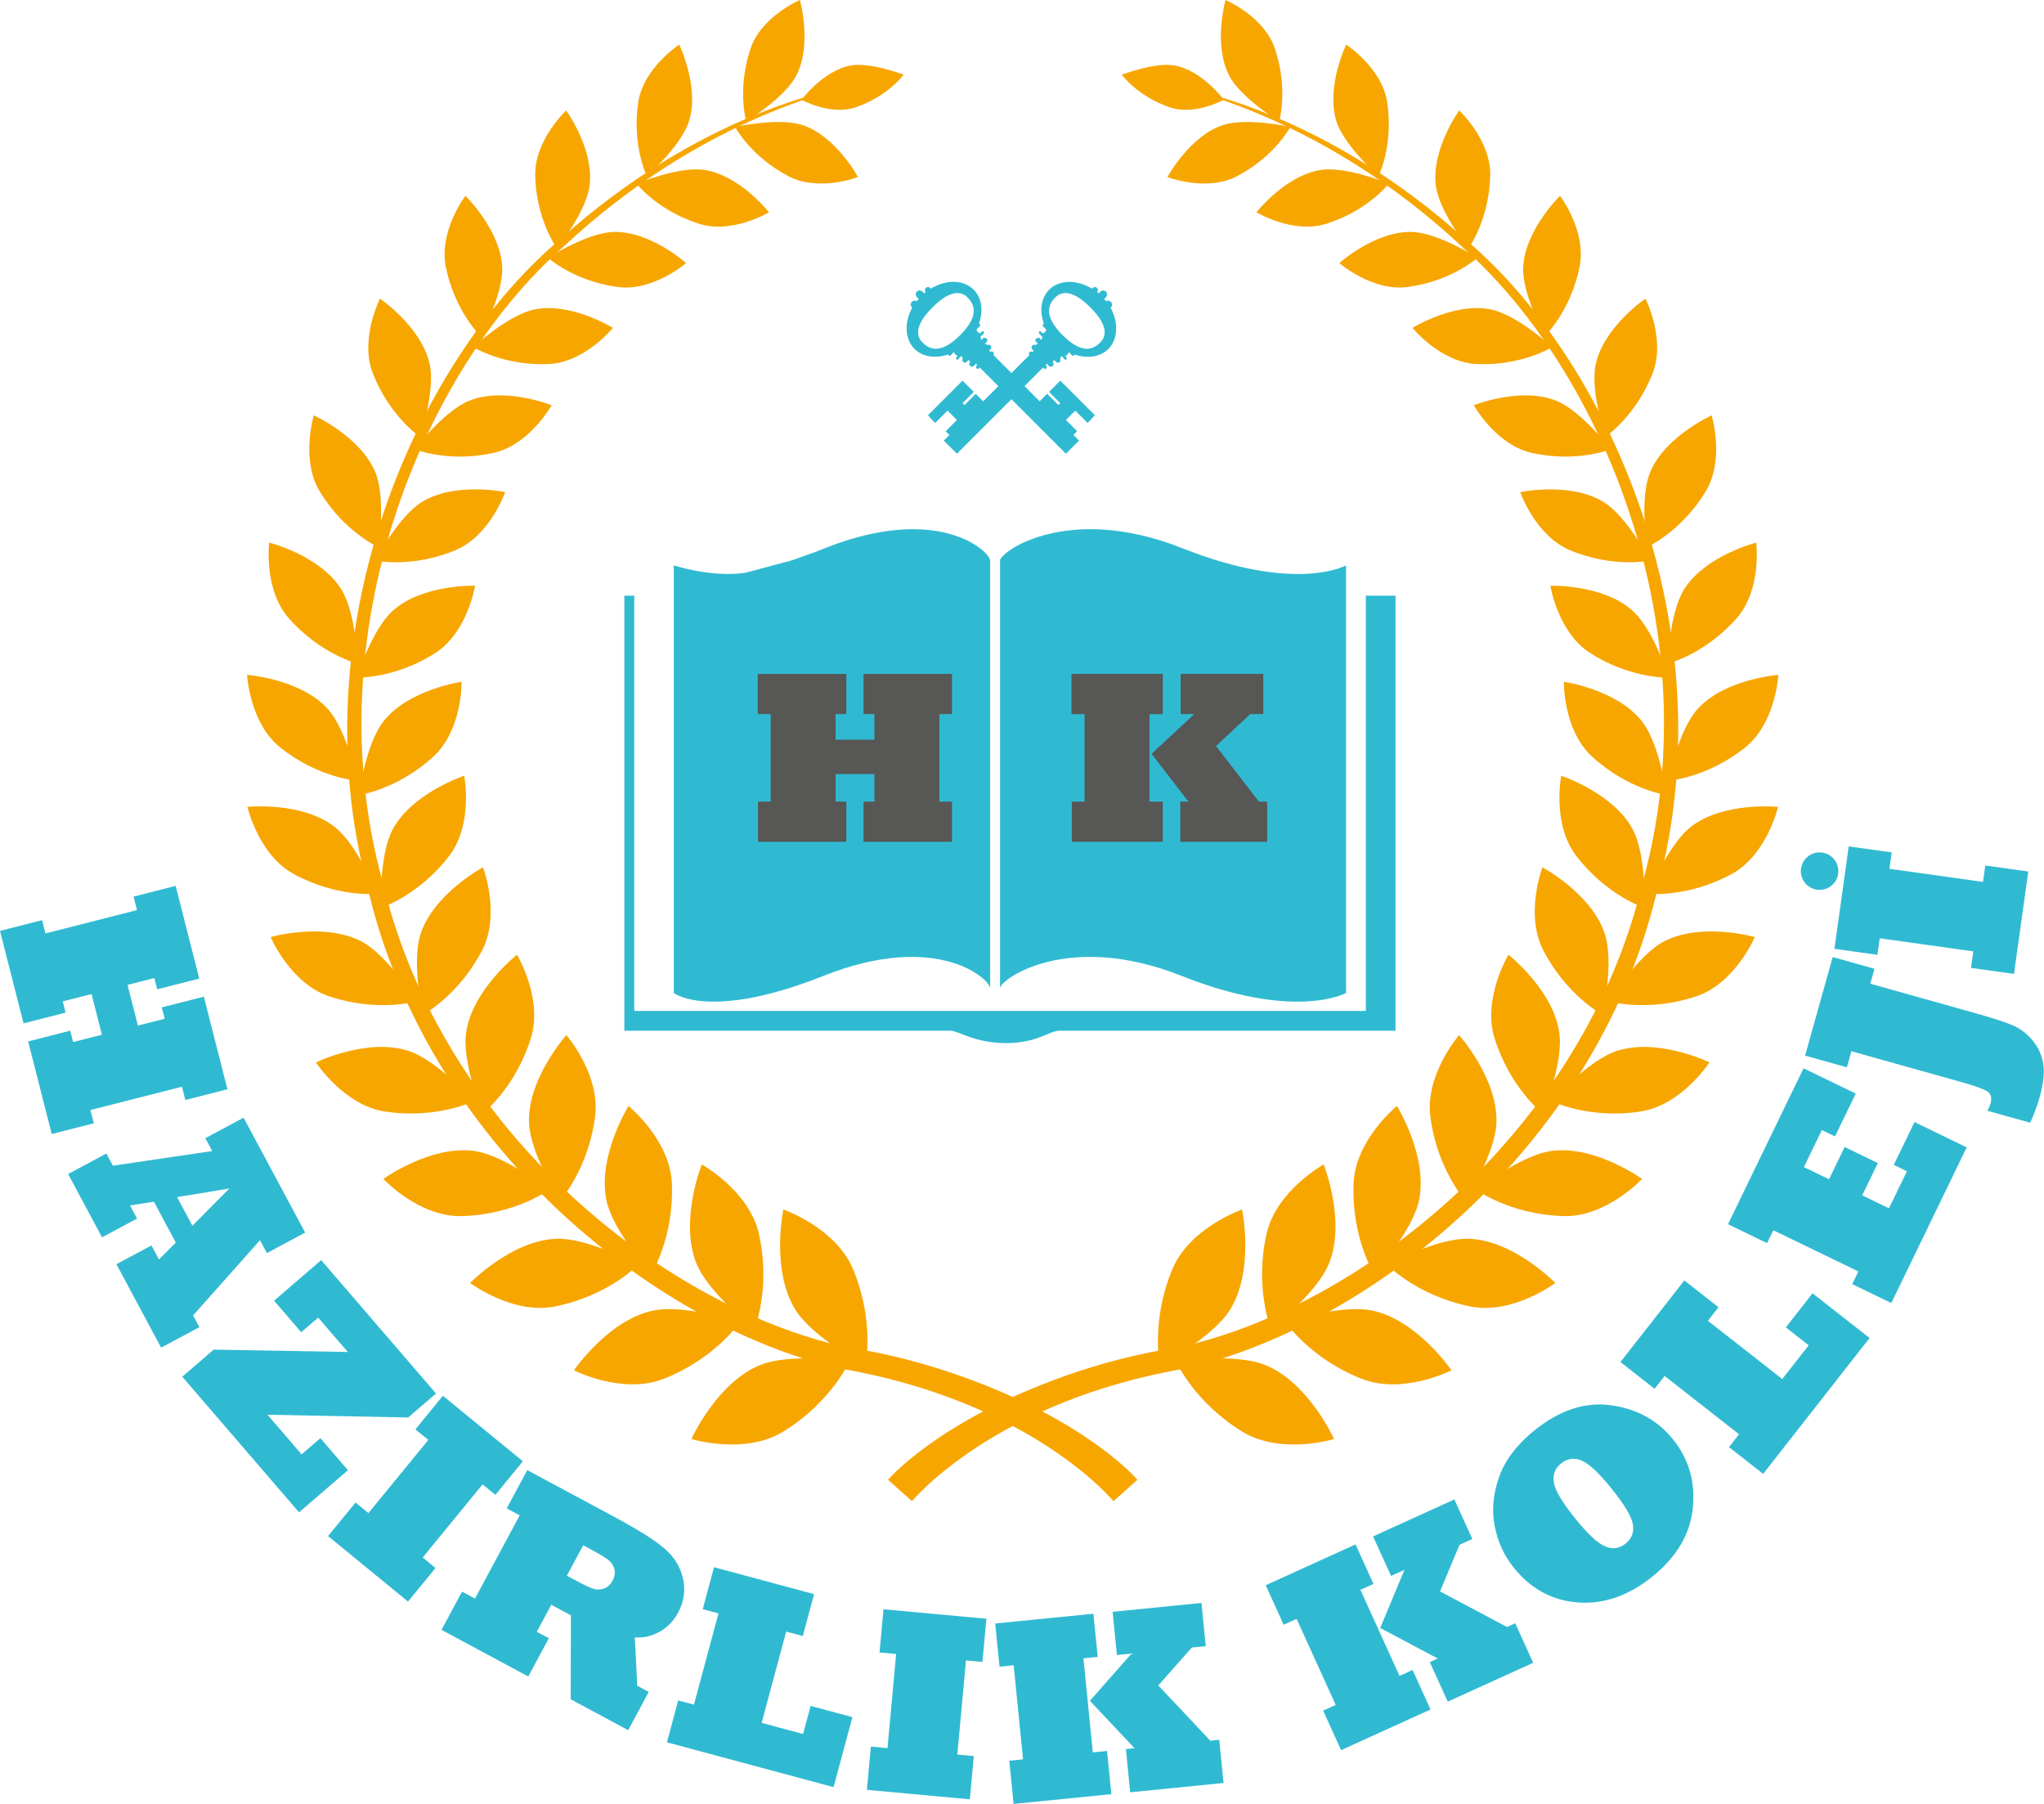 <svg height="120" viewBox="0 0 136 120" width="136" xmlns="http://www.w3.org/2000/svg"><g fill="none"><path d="m90.878 39.624v27.627h-48.677v-27.627h-.658v28.943h21.675c.611 0 1.554.823 3.766.823 1.977 0 2.872-.823 3.481-.823h22.387v-28.943z" fill="#30bad2"/><g fill="#f7a600"><path d="m74.085 99.862s-5.482-6.676-18.274-8.842c-12.452-2.905-27.519-15.062-31.384-32.128-4.477-16.905 3.058-34.58 12.691-42.842 9.568-8.676 18.536-10.025 18.355-10.142.216.259-8.675 1.805-18 10.519-9.404 8.311-16.561 25.754-12.022 42.208 3.944 16.616 18.695 28.254 30.743 30.958 2.887.444 5.46 1.135 7.714 1.94 8.503 3.015 11.772 6.907 11.772 6.907z"/><path d="m60.682 99.862s5.482-6.676 18.274-8.842c12.452-2.905 27.519-15.062 31.384-32.128 4.477-16.905-3.058-34.58-12.69-42.842-9.569-8.676-18.536-10.025-18.354-10.142-.216.259 8.675 1.805 17.998 10.519 9.404 8.311 16.562 25.754 12.021 42.208-3.942 16.616-18.694 28.254-30.742 30.958-2.887.444-5.46 1.135-7.714 1.94-8.503 3.015-11.772 6.907-11.772 6.907z"/><path d="m52.121 80.459s3.487 1.199 4.643 3.981c1.445 3.476.821 6.386.821 6.386s-3.494-1.816-4.664-3.701c-1.643-2.646-.8-6.666-.8-6.666"/><path d="m46.003 95.728s3.525 1.082 6.098-.487c3.213-1.961 4.419-4.681 4.419-4.681s-3.895-.587-5.949.248c-2.885 1.173-4.568 4.92-4.568 4.92"/><path d="m46.694 77.462s3.163 1.751 3.805 4.633c.802 3.6-.296 6.303-.296 6.303s-3.063-2.347-3.871-4.365c-1.135-2.834.362-6.57.362-6.57"/><path d="m38.189 91.157s3.219 1.645 5.969.568c3.433-1.345 5.061-3.765 5.061-3.765s-3.658-1.23-5.784-.773c-2.984.641-5.246 3.97-5.246 3.97"/><path d="m41.819 73.575s2.751 2.228 2.883 5.118c.162 3.612-1.358 6.033-1.358 6.033s-2.556-2.787-2.993-4.873c-.615-2.927 1.468-6.278 1.468-6.278"/><path d="m31.279 85.344s2.825 2.136 5.663 1.564c3.543-.715 5.527-2.772 5.527-2.772s-3.323-1.809-5.451-1.73c-2.988.111-5.739 2.939-5.739 2.939"/><path d="m37.683 68.858s2.278 2.619 1.912 5.43c-.457 3.513-2.335 5.591-2.335 5.591s-1.994-3.125-2.062-5.212c-.093-2.929 2.486-5.809 2.486-5.809"/><path d="m25.509 78.425s2.364 2.542 5.201 2.472c3.541-.086 5.804-1.736 5.804-1.736s-2.897-2.311-4.965-2.597c-2.904-.402-6.039 1.86-6.039 1.86"/><path d="m34.399 63.51s1.754 2.915.921 5.566c-1.039 3.313-3.205 4.999-3.205 4.999s-1.392-3.354-1.101-5.381c.405-2.844 3.385-5.184 3.385-5.184"/><path d="m21.022 70.672s1.85 2.855 4.597 3.271c3.433.52 5.899-.687 5.899-.687s-2.405-2.724-4.351-3.352c-2.735-.882-6.145.767-6.145.767"/><path d="m32.135 57.698s1.195 3.112-.06 5.528c-1.566 3.021-3.942 4.279-3.942 4.279s-.773-3.474-.149-5.38c.878-2.676 4.151-4.428 4.151-4.428"/><path d="m18.007 62.333s1.298 3.071 3.878 3.94c3.225 1.086 5.811.341 5.811.341s-1.856-3.038-3.628-3.977c-2.491-1.315-6.062-.304-6.062-.304"/><path d="m30.887 51.606s.624 3.207-.996 5.325c-2.027 2.65-4.536 3.46-4.536 3.46s-.155-3.485.774-5.218c1.3-2.433 4.758-3.567 4.758-3.567"/><path d="m16.463 53.675s.732 3.185 3.074 4.463c2.925 1.596 5.55 1.318 5.55 1.318s-1.276-3.248-2.825-4.454c-2.18-1.695-5.799-1.327-5.799-1.327"/><path d="m30.713 45.353s.057 3.202-1.87 4.971c-2.406 2.211-4.965 2.566-4.965 2.566s.446-3.388 1.636-4.904c1.671-2.128 5.199-2.634 5.199-2.634"/><path d="m16.44 44.894s.163 3.198 2.208 4.831c2.552 2.039 5.13 2.216 5.13 2.216s-.677-3.352-1.968-4.78c-1.815-2.006-5.37-2.267-5.37-2.267"/><path d="m31.607 38.965s-.489 3.099-2.651 4.479c-2.697 1.725-5.227 1.632-5.227 1.632s1.004-3.194 2.413-4.455c1.972-1.769 5.466-1.656 5.466-1.656"/><path d="m17.911 36.094s-.387 3.115 1.307 5.038c2.118 2.402 4.575 3.013 4.575 3.013s-.084-3.35-1.087-4.949c-1.408-2.244-4.795-3.101-4.795-3.101"/><path d="m33.611 32.735s-.999 2.908-3.32 3.871c-2.899 1.207-5.323.685-5.323.685s1.515-2.912 3.088-3.888c2.204-1.371 5.556-.668 5.556-.668"/><path d="m20.879 27.634s-.901 2.94.409 5.084c1.634 2.679 3.901 3.686 3.901 3.686s.49-3.246-.205-4.961c-.979-2.406-4.104-3.81-4.104-3.81"/><path d="m36.7 26.957s-1.459 2.636-3.862 3.171c-3.002.671-5.253-.245-5.253-.245s1.956-2.552 3.639-3.227c2.362-.948 5.476.301 5.476.301"/><path d="m25.283 19.866s-1.371 2.684-.474 4.976c1.122 2.864 3.14 4.222 3.14 4.222s1.026-3.051.644-4.823c-.535-2.489-3.31-4.375-3.31-4.375"/><path d="m40.78 21.813s-1.857 2.296-4.268 2.403c-3.011.136-5.03-1.131-5.03-1.131s2.325-2.13 4.063-2.495c2.442-.513 5.235 1.222 5.235 1.222"/><path d="m30.965 13.025s-1.779 2.357-1.303 4.723c.596 2.955 2.311 4.608 2.311 4.608s1.509-2.77 1.443-4.544c-.092-2.493-2.452-4.787-2.452-4.787"/><path d="m45.651 17.5s-2.186 1.9-4.532 1.593c-2.928-.381-4.661-1.947-4.661-1.947s2.607-1.66 4.347-1.716c2.443-.081 4.847 2.07 4.847 2.07"/><path d="m37.674 7.349s-2.122 1.972-2.063 4.337c.071 2.952 1.447 4.841 1.447 4.841s1.928-2.417 2.166-4.141c.336-2.422-1.549-5.037-1.549-5.037"/><path d="m51.165 14.122s-2.433 1.462-4.642.767c-2.764-.866-4.17-2.672-4.17-2.672s2.799-1.159 4.487-.917c2.371.338 4.324 2.821 4.324 2.821"/><path d="m45.194 2.969s-2.381 1.543-2.728 3.834c-.433 2.861.573 4.918.573 4.918s2.272-2.005 2.795-3.627c.736-2.28-.639-5.125-.639-5.125"/><path d="m57.087 11.78s-2.597.997-4.611-.05c-2.52-1.306-3.568-3.289-3.568-3.289s2.896-.641 4.487-.121c2.228.731 3.692 3.46 3.692 3.46"/><path d="m53.222 0s-2.562 1.083-3.285 3.236c-.906 2.687-.287 4.843-.287 4.843s2.535-1.547 3.316-3.024c1.098-2.075.256-5.055.256-5.055"/><path d="m53.335 6.634s1.917 1.083 3.617.498c2.125-.729 3.175-2.162 3.175-2.162s-2.193-.839-3.498-.618c-1.831.314-3.294 2.281-3.294 2.281"/><path d="m82.643 80.459s-3.488 1.199-4.643 3.981c-1.444 3.476-.821 6.386-.821 6.386s3.494-1.816 4.664-3.701c1.644-2.646.799-6.666.799-6.666"/><path d="m88.763 95.728s-3.526 1.082-6.099-.487c-3.211-1.961-4.419-4.681-4.419-4.681s3.895-.587 5.949.248c2.885 1.173 4.569 4.92 4.569 4.92"/><path d="m88.072 77.462s-3.164 1.751-3.805 4.633c-.804 3.6.296 6.303.296 6.303s3.062-2.347 3.87-4.365c1.135-2.834-.361-6.57-.361-6.57"/><path d="m96.575 91.157s-3.219 1.645-5.968.568c-3.434-1.345-5.063-3.765-5.063-3.765s3.659-1.23 5.784-.773c2.984.641 5.247 3.97 5.247 3.97"/><path d="m92.947 73.575s-2.753 2.228-2.883 5.118c-.163 3.612 1.357 6.033 1.357 6.033s2.556-2.787 2.993-4.873c.615-2.927-1.467-6.278-1.467-6.278"/><path d="m103.484 85.344s-2.827 2.136-5.663 1.564c-3.543-.715-5.525-2.772-5.525-2.772s3.322-1.809 5.45-1.73c2.989.111 5.738 2.939 5.738 2.939"/><path d="m97.083 68.858s-2.279 2.619-1.912 5.43c.456 3.513 2.335 5.591 2.335 5.591s1.993-3.125 2.061-5.212c.093-2.929-2.484-5.809-2.484-5.809"/><path d="m109.256 78.425s-2.366 2.542-5.201 2.472c-3.542-.086-5.805-1.736-5.805-1.736s2.899-2.311 4.965-2.597c2.905-.402 6.041 1.86 6.041 1.86"/><path d="m100.367 63.51s-1.754 2.915-.922 5.566c1.039 3.313 3.205 4.999 3.205 4.999s1.392-3.354 1.101-5.381c-.406-2.844-3.384-5.184-3.384-5.184"/><path d="m113.742 70.672s-1.85 2.855-4.597 3.271c-3.433.52-5.899-.687-5.899-.687s2.405-2.724 4.351-3.352c2.736-.882 6.145.767 6.145.767"/><path d="m102.63 57.698s-1.196 3.112.059 5.528c1.566 3.021 3.943 4.279 3.943 4.279s.773-3.474.149-5.38c-.878-2.676-4.151-4.428-4.151-4.428"/><path d="m116.759 62.333s-1.3 3.071-3.88 3.94c-3.225 1.086-5.81.341-5.81.341s1.854-3.038 3.626-3.977c2.491-1.315 6.063-.304 6.063-.304"/><path d="m103.877 51.606s-.624 3.207.998 5.325c2.027 2.65 4.535 3.46 4.535 3.46s.155-3.485-.773-5.218c-1.302-2.433-4.76-3.567-4.76-3.567"/><path d="m118.304 53.675s-.733 3.185-3.076 4.463c-2.925 1.596-5.55 1.318-5.55 1.318s1.276-3.248 2.827-4.454c2.179-1.695 5.8-1.327 5.8-1.327"/><path d="m104.052 45.353s-.056 3.202 1.871 4.971c2.405 2.211 4.964 2.566 4.964 2.566s-.443-3.388-1.636-4.904c-1.671-2.128-5.199-2.634-5.199-2.634"/><path d="m118.324 44.894s-.163 3.198-2.206 4.831c-2.554 2.039-5.131 2.216-5.131 2.216s.677-3.352 1.968-4.78c1.815-2.006 5.37-2.267 5.37-2.267"/><path d="m103.157 38.965s.489 3.099 2.651 4.479c2.699 1.725 5.227 1.632 5.227 1.632s-1.004-3.194-2.413-4.455c-1.972-1.769-5.465-1.656-5.465-1.656"/><path d="m116.855 36.094s.386 3.115-1.308 5.038c-2.118 2.402-4.575 3.013-4.575 3.013s.084-3.35 1.087-4.949c1.408-2.244 4.797-3.101 4.797-3.101"/><path d="m101.152 32.735s1 2.908 3.32 3.871c2.899 1.207 5.323.685 5.323.685s-1.515-2.912-3.086-3.888c-2.205-1.371-5.557-.668-5.557-.668"/><path d="m113.885 27.634s.901 2.94-.408 5.084c-1.634 2.679-3.901 3.686-3.901 3.686s-.49-3.246.206-4.961c.978-2.406 4.103-3.81 4.103-3.81"/><path d="m98.063 26.957s1.459 2.636 3.862 3.171c3.003.671 5.253-.245 5.253-.245s-1.957-2.552-3.639-3.227c-2.361-.948-5.476.301-5.476.301"/><path d="m109.481 19.866s1.372 2.684.475 4.976c-1.122 2.864-3.14 4.222-3.14 4.222s-1.025-3.051-.645-4.823c.534-2.489 3.31-4.375 3.31-4.375"/><path d="m93.984 21.813s1.858 2.296 4.269 2.403c3.012.136 5.029-1.131 5.029-1.131s-2.325-2.13-4.063-2.495c-2.441-.513-5.235 1.222-5.235 1.222"/><path d="m103.799 13.025s1.779 2.357 1.302 4.723c-.596 2.955-2.311 4.608-2.311 4.608s-1.509-2.77-1.443-4.544c.092-2.493 2.452-4.787 2.452-4.787"/><path d="m89.114 17.5s2.186 1.9 4.531 1.593c2.93-.381 4.661-1.947 4.661-1.947s-2.605-1.66-4.347-1.716c-2.444-.081-4.845 2.07-4.845 2.07"/><path d="m97.091 7.349s2.121 1.972 2.062 4.337c-.071 2.952-1.447 4.841-1.447 4.841s-1.928-2.417-2.165-4.141c-.337-2.422 1.549-5.037 1.549-5.037"/><path d="m83.598 14.122s2.433 1.462 4.642.767c2.764-.866 4.17-2.672 4.17-2.672s-2.797-1.159-4.487-.917c-2.371.338-4.325 2.821-4.325 2.821"/><path d="m89.57 2.969s2.381 1.543 2.729 3.834c.433 2.861-.574 4.918-.574 4.918s-2.271-2.005-2.795-3.627c-.735-2.28.64-5.125.64-5.125"/><path d="m77.678 11.78s2.597.997 4.612-.05c2.52-1.306 3.567-3.289 3.567-3.289s-2.895-.641-4.486-.121c-2.229.731-3.693 3.46-3.693 3.46"/><path d="m81.542 0s2.564 1.083 3.286 3.236c.904 2.687.285 4.843.285 4.843s-2.534-1.547-3.316-3.024c-1.096-2.075-.256-5.055-.256-5.055"/><path d="m81.429 6.634s-1.917 1.083-3.617.498c-2.125-.729-3.175-2.162-3.175-2.162s2.194-.839 3.498-.618c1.831.314 3.294 2.281 3.294 2.281"/></g><path d="m70.546 26.817-.125.125-.748-.748-.498.499-3.069-3.07c-.006-.006.041-.12.005-.174-.026-.039-.069-.062-.115-.067-.046-.005-.072-.008-.105.024-.012.012-.011-.008-.023-.02l-.061-.061c-.012-.012-.029.035-.018.024l.129-.129c.053-.052.05-.146.011-.206-.025-.039-.077-.075-.123-.079-.046-.005-.102.001-.135.033l-.03.031c-.012.012.043-.045.031-.056l-.061-.061c-.012-.012-.106.004-.095-.007l.128-.128c.053-.053.077-.12.038-.179-.026-.039-.091-.088-.137-.093-.046-.005-.115-.012-.148.02l-.025.025c-.012.012-.008.113-.02.102l-.088-.088c-.012-.012-.028-.127-.017-.139l.158-.159c.053-.053.091-.106.052-.166-.025-.039-.035-.033-.081-.037-.046-.005-.06.043-.092.076l-.051.051c-.012.012-.092.001-.103-.011l-.12-.12c-.012-.012-.037-.107-.026-.119l.167-.167c.053-.053.088-.109.049-.169-.019-.028-.033-.037-.064-.048.312-.865.181-1.724-.356-2.261-.337-.337-.797-.51-1.325-.518-.5-.008-1.057.173-1.525.452l-.043-.043c-.081-.081-.206-.088-.287-.007-.078.078-.079.201-.007.283-.033.026-.095.083-.098.08l-.087-.087c-.119-.119-.283-.146-.402-.028-.118.118-.091.283.028.401l.091.091c-.121.128-.095.111-.127.152-.081-.08-.244-.046-.325.034-.081.081-.114.245-.033.326l.059.058c-.535.96-.509 2.096.147 2.752.528.528 1.389.661 2.24.366.004.017.016.029.025.044.026.039.044.037.09.041.046.005.068-.039.101-.072l.173-.173c.01-.01.026.093.036.103l.126.125c.01.011.097.011.087.021l-.051.051c-.053.053-.08.117-.041.177.025.039.029.027.075.032.047.005.055-.048.088-.081l.164-.164c.01-.01.046.084.056.093l.093.094c.01.01-.015-.073-.025-.063l-.026.026c-.052.053-.031.165.008.225.026.039.068.065.113.07.047.005.093-.011.125-.043l.133-.133c.01-.01.039.036.049.047l.067.067c.01.01.019.001.009.011l-.03.031c-.053.052-.059.138-.019.198.026.039.081.079.127.083.047.005.106.003.139-.03l.135-.135c.01-.01.008-.04.019-.03l.067.067c.01.01.007.029-.003.039-.052.053-.064.136-.024.196.025.039.043.042.089.047.046.005.067-.034.1-.067l.027-.027 5.733 5.733.872-.872-.374-.374.249-.249-.748-.747.623-.623.781.781c.008.008-.003.033.009.032.072-.003.346-.314.521-.517l-.011.008-2.298-2.298-.748.748zm-9.171-4.042c-.379-.379-.57-1.09.667-2.327s1.949-1.046 2.327-.667c.329.329.463.678.408 1.067-.06.428-.36.914-.891 1.445-1.342 1.342-2.077.918-2.512.482" fill="#30bad2"/><path d="m64.792 26.069-.748-.747-2.298 2.298-.011-.008c.175.203.45.515.521.517.011 0.0.001-.024.009-.032l.781-.782.623.623-.748.748.249.249-.374.374.873.873 5.733-5.733.027.027c.033.033.054.072.1.067.046-.005.063-.007.089-.046.039-.06.028-.143-.025-.196-.01-.01-.013-.029-.003-.039l.067-.067c.01-.01.008.02.019.03l.135.135c.033.033.092.035.139.03.046-.005.101-.044.127-.083.04-.06.034-.146-.019-.198l-.03-.03c-.011-.01-.002-.001.008-.011l.067-.067c.01-.01.039-.057.049-.047l.133.133c.032.033.079.048.125.043.046-.005.088-.031.114-.07.039-.06.06-.172.008-.225l-.026-.026c-.01-.01-.035.073-.025.063l.093-.093c.01-.01.046-.104.056-.094l.164.164c.033.033.041.086.087.081s.05.007.076-.032c.039-.06.012-.124-.041-.176l-.051-.051c-.01-.01.077-.011.088-.021l.125-.125c.01-.01.026-.113.036-.103l.173.173c.032.033.055.077.101.072.046-.005.064-.002.09-.041.01-.015.021-.027.025-.044.851.294 1.713.162 2.241-.366.656-.655.681-1.791.147-2.752l.058-.058c.081-.081.049-.245-.033-.327-.08-.08-.244-.113-.325-.034-.031-.042-.005-.024-.126-.153l.091-.09c.118-.119.146-.283.028-.402-.119-.119-.283-.091-.402.028l-.088.088c-.003.003-.065-.054-.097-.08.072-.081.071-.205-.007-.283-.081-.081-.206-.075-.287.007l-.043.043c-.468-.28-1.024-.46-1.525-.452-.528.008-.987.181-1.325.518-.537.537-.668 1.397-.356 2.262-.031.011-.045.019-.064.048-.039.06-.004.116.048.169l.167.167c.012.012-.014.107-.025.119l-.12.12c-.012.012-.092.022-.103.011l-.051-.051c-.033-.033-.046-.08-.092-.076-.046.005-.055-.002-.081.037-.039.06-.001.113.051.166l.159.158c.012.012-.005.127-.017.139l-.088.088c-.012.012-.009-.09-.02-.102l-.025-.026c-.033-.032-.102-.025-.148-.02-.046.005-.111.054-.137.093-.039.06-.015.127.038.179l.128.128c.012.012-.083-.005-.095.007l-.061.061c-.012.012.043.068.031.056l-.03-.03c-.033-.032-.088-.038-.135-.033-.046.005-.097.04-.123.079-.04.06-.041.154.011.206l.129.129c.012.012-.006-.035-.018-.024l-.061.061c-.012.012-.011.032-.023.02-.033-.033-.058-.029-.104-.024-.046.005-.09.028-.115.067-.036.055.011.169.005.175l-3.069 3.07-.498-.499-.748.748-.125-.125zm5.911-3.776c-.531-.531-.831-1.017-.891-1.445-.055-.388.079-.737.408-1.067.379-.379 1.09-.57 2.327.667s1.046 1.949.667 2.327c-.436.436-1.17.859-2.512-.482" fill="#30bad2"/><path d="m1.566 68.076-1.566-6.152 2.799-.713.225.882 6.093-1.551-.229-.899 2.799-.713 1.571 6.168-2.799.713-.19-.748-1.782.453.689 2.707 1.782-.454-.193-.756 2.799-.713 1.568 6.16-2.799.713-.225-.882-6.093 1.551.225.882-2.799.713-1.568-6.16 2.799-.713.192.756 1.916-.488-.689-2.706-1.916.488.19.748z" fill="#30bad2"/><path d="m6.789 82.311-2.257-4.212 2.545-1.364.434.81 6.611-.975-.459-.856 2.545-1.364 4.096 7.644-2.545 1.364-.459-.856-4.452 5.003.418.779-2.545 1.364-2.974-5.55 2.331-1.249.5.933 1.12-1.122-1.458-2.721-1.588.25.467.871zm8.471-3.25-3.479.575 1.02 1.903z" fill="#30bad2"/><path d="m19.897 100.604-7.769-9.023 2.09-1.8 8.923.156-1.969-2.287-1.131.973-1.805-2.097 3.135-2.699 7.639 8.872-1.853 1.595-9.358-.183 2.269 2.636 1.249-1.076 1.833 2.13z" fill="#30bad2"/><path d="m27.148 106.54-5.321-4.356 1.83-2.234.859.703 3.983-4.865-.859-.703 1.829-2.235 5.321 4.357-1.829 2.234-.852-.698-3.983 4.865.852.698z" fill="#30bad2"/><path d="m35.15 111.524-5.775-3.102 1.366-2.544.863.464 2.975-5.538-.863-.464 1.367-2.544 5.776 3.102c.52.279.996.546 1.429.802.434.256.799.485 1.098.688.298.202.564.403.799.601.659.557 1.078 1.225 1.256 2.004.179.791.071 1.554-.323 2.287-.296.55-.706.973-1.232 1.268-.524.29-1.073.415-1.648.375l.162 3.217.764.411-1.366 2.544-3.827-2.056.016-5.583-1.307-.702-.964 1.795.802.431zm3.654-8.728-1.087 2.025.458.246c.601.323 1.018.524 1.251.603.248.088.497.09.745.006.242-.073.438-.247.586-.522.148-.275.186-.537.116-.784-.067-.253-.214-.462-.439-.63-.215-.161-.633-.409-1.255-.743z" fill="#30bad2"/><path d="m55.464 118.885-11.088-2.98.75-2.789 1.047.282 1.632-6.072-1.047-.281.749-2.789 6.658 1.789-.749 2.789-1.106-.297-1.632 6.072 2.756.741.502-1.868 2.78.747z" fill="#30bad2"/><path d="m64.529 119.694-6.848-.629.264-2.876 1.106.101.574-6.261-1.105-.101.264-2.875 6.848.629-.264 2.875-1.096-.1-.575 6.261 1.097.101z" fill="#30bad2"/><path d="m73.947 119.352-6.507.648-.286-2.874.915-.091-.623-6.257-.941.094-.286-2.873 6.533-.65.286 2.873-.949.094.622 6.256.949-.094zm7.464-.743-6.214.618-.285-2.873.578-.057-2.972-3.155 2.772-3.144-.975.097-.286-2.874 5.911-.588.286 2.873-.931.093-2.225 2.522 3.46 3.673.595-.059z" fill="#30bad2"/><path d="m95.184 113.718-5.952 2.706-1.195-2.629.836-.38-2.602-5.724-.861.392-1.195-2.629 5.976-2.717 1.196 2.629-.869.395 2.602 5.724.869-.395zm6.829-3.105-5.684 2.584-1.195-2.629.529-.24-3.829-2.032 1.614-3.868-.892.405-1.196-2.628 5.408-2.459 1.195 2.629-.853.388-1.295 3.104 4.457 2.365.545-.248z" fill="#30bad2"/><path d="m100.712 104.277c-.63-.784-1.049-1.697-1.257-2.739-.208-1.035-.115-2.122.281-3.264.143-.404.322-.778.538-1.123.216-.344.478-.686.784-1.025.306-.339.653-.664 1.04-.976 1.685-1.355 3.386-1.91 5.103-1.667.851.117 1.621.365 2.313.745.691.38 1.292.887 1.802 1.522 1.055 1.311 1.494 2.835 1.317 4.572-.176 1.737-1.078 3.259-2.704 4.567-1.572 1.264-3.213 1.834-4.923 1.71-1.71-.116-3.142-.89-4.294-2.322m4.082-3.282c.841 1.045 1.509 1.669 2.005 1.871.49.213.943.153 1.358-.18.41-.33.573-.754.49-1.273-.087-.524-.558-1.317-1.413-2.38-.83-1.032-1.494-1.655-1.993-1.87-.491-.213-.948-.15-1.372.19-.405.326-.566.749-.483 1.268.083.519.553 1.31 1.408 2.373" fill="#30bad2"/><path d="m124.395 89.008-7.082 9.038-2.273-1.781.668-.854-4.949-3.877-.669.853-2.273-1.781 4.252-5.427 2.273 1.781-.706.901 4.949 3.878 1.76-2.246-1.522-1.192 1.776-2.267z" fill="#30bad2"/><path d="m130.857 76.326-5.017 10.356-2.599-1.259.408-.843-5.658-2.741-.416.858-2.599-1.259 5.025-10.372 3.473 1.682-1.38 2.849-.874-.424-1.195 2.466 1.67.809 1.04-2.146 2.209 1.07-1.039 2.146 1.78.862 1.195-2.466-.875-.424 1.38-2.848z" fill="#30bad2"/><path d="m135.082 74.688-2.848-.798c.095-.166.163-.324.205-.474.1-.356.041-.619-.176-.787-.224-.165-.809-.38-1.756-.645l-7.323-2.053-.3 1.069-2.78-.779 1.836-6.555 2.781.779-.278.994 6.806 1.907c1.264.354 2.145.637 2.644.849.505.213.95.545 1.333.995.387.463.627.986.722 1.571.095.585.013 1.337-.245 2.255-.148.529-.356 1.086-.622 1.672" fill="#30bad2"/><path d="m134.955 57.975-.952 6.811-2.86-.4.153-1.099-6.226-.87-.154 1.099-2.86-.4.952-6.811 2.86.4-.153 1.091 6.227.87.152-1.091z" fill="#30bad2"/><path d="m54.881 36.468c-.802.318.083 0-2.157.797l-3.108.832c-2.234.348-4.784-.486-4.784-.486v28.444s2.366 1.877 9.952-1.135c7.587-3.013 11.097.227 11.097.824v-.071-28.38c0-.598-3.414-3.837-11.001-.825" fill="#30bad2"/><path d="m78.666 36.468c-7.588-3.013-12.126.226-12.126.825v28.38.071c0-.597 4.496-3.837 12.084-.824 7.587 3.012 10.939 1.135 10.939 1.135v-28.444c0 0-3.31 1.869-10.897-1.143" fill="#30bad2"/><path d="m122.315 57.95c0 .689-.558 1.247-1.247 1.247-.689 0-1.247-.558-1.247-1.247s.558-1.247 1.247-1.247c.689 0 1.247.558 1.247 1.247" fill="#30bad2"/><path d="m63.345 47.504h-.843v5.821h.843v2.674h-5.886v-2.674h.723v-1.831h-2.586v1.831h.715v2.674h-5.878v-2.674h.843v-5.821h-.859v-2.674h5.894v2.674h-.715v1.702h2.586v-1.702h-.723v-2.674h5.886z" fill="#575756"/><path d="m77.368 55.999h-6.054v-2.674h.851v-5.821h-.875v-2.674h6.079v2.674h-.884v5.821h.884z" fill="#575756"/><path d="m84.314 55.999h-5.782v-2.674h.538l-2.449-3.18 2.843-2.642h-.907v-2.674h5.5v2.674h-.867l-2.28 2.12 2.851 3.702h.554z" fill="#575756"/></g></svg>